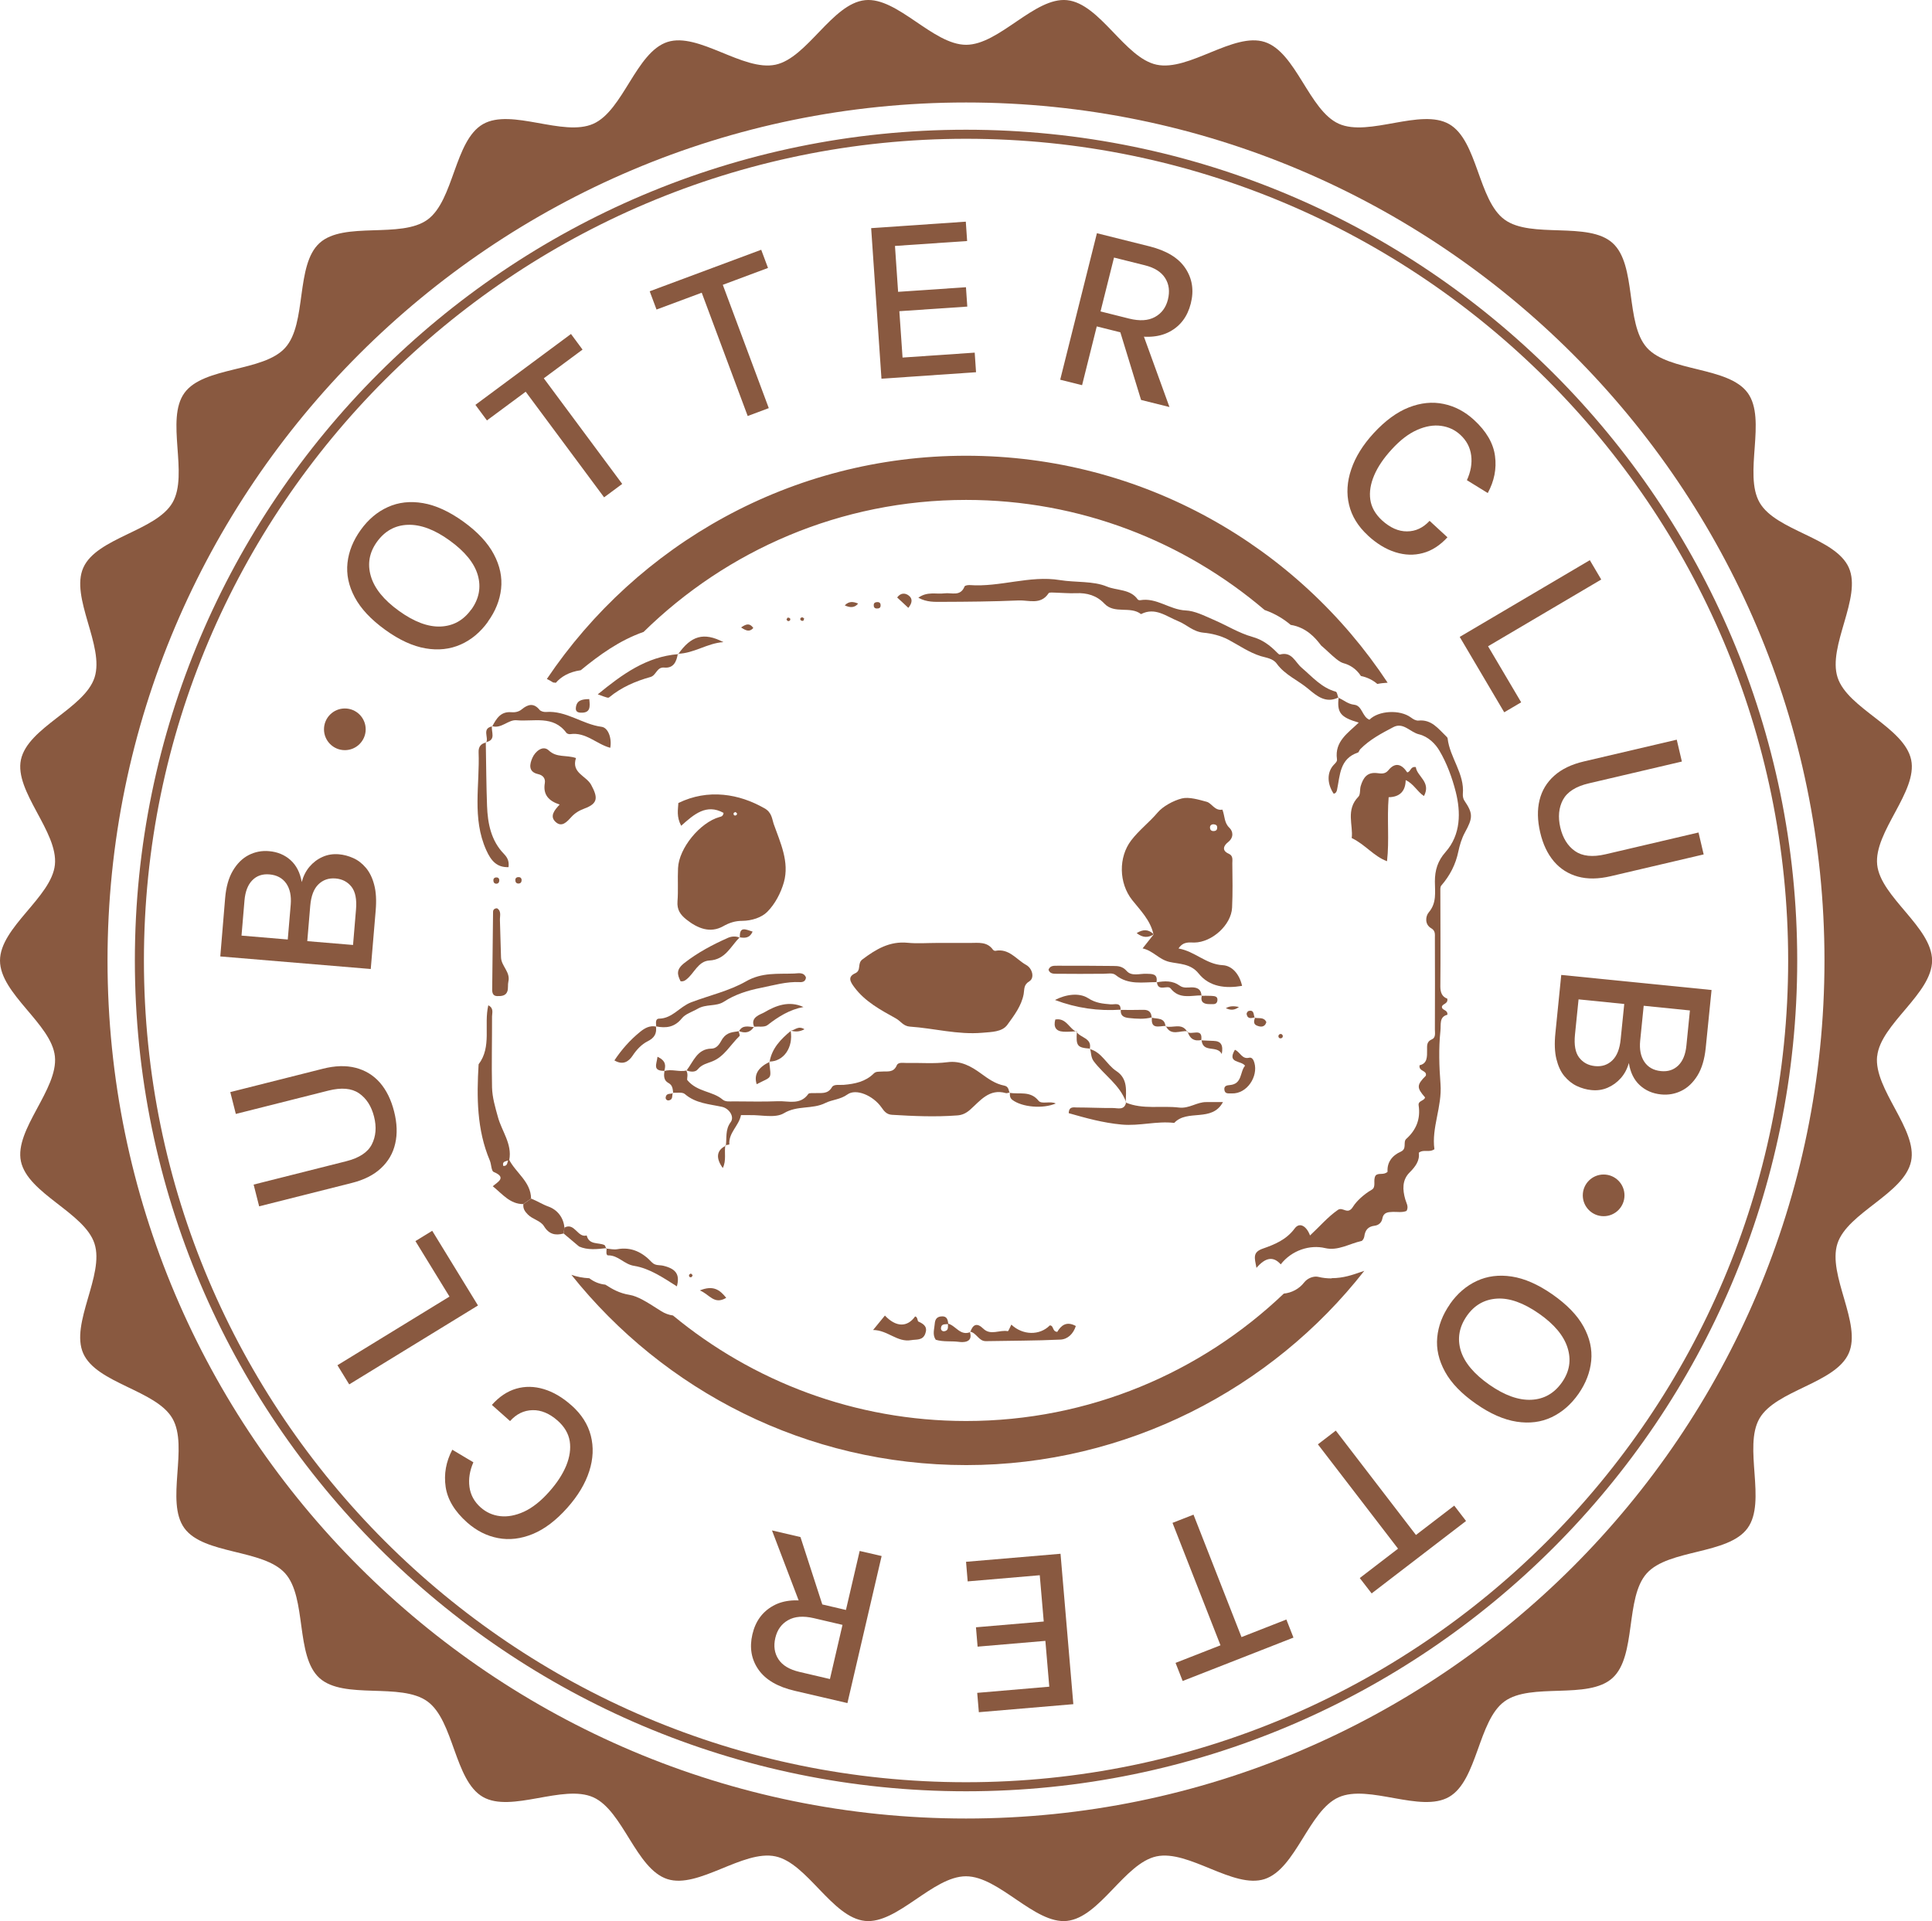 <svg width="357" height="355" viewBox="0 0 357 355" fill="none" xmlns="http://www.w3.org/2000/svg">
<g clip-path="url(#clip0_1_72)">
<path d="M346.87 195.198C347.491 189.227 357.014 183.645 357.014 177.5C357.014 171.356 347.491 165.774 346.87 159.802C346.236 153.715 354.388 146.287 353.147 140.402C351.878 134.416 341.416 130.94 339.555 125.199C337.664 119.401 344.086 110.429 341.633 104.905C339.151 99.337 328.184 98.126 325.154 92.89C322.109 87.625 326.51 77.514 322.946 72.61C319.368 67.691 308.387 68.773 304.332 64.273C300.263 59.758 302.485 48.955 297.969 44.902C293.467 40.849 282.948 44.166 278.027 40.589C273.121 37.026 273.064 25.992 267.797 22.948C262.559 19.919 252.963 25.357 247.394 22.876C241.882 20.41 239.501 9.635 233.7 7.76C227.957 5.899 219.718 13.227 213.73 11.957C207.842 10.717 203.268 0.664 197.179 0.029C191.205 -0.591 184.654 8.279 178.522 8.279C172.389 8.279 165.824 -0.591 159.85 0.029C153.761 0.664 149.186 10.703 143.299 11.957C137.311 13.227 129.072 5.899 123.329 7.76C117.528 9.65 115.162 20.424 109.635 22.876C104.065 25.357 94.47 19.919 89.232 22.948C83.965 25.992 83.893 37.026 79.001 40.589C74.081 44.166 63.562 40.834 59.06 44.902C54.544 48.969 56.766 59.773 52.697 64.273C48.642 68.773 37.647 67.691 34.083 72.61C30.518 77.514 34.919 87.625 31.875 92.89C28.845 98.126 17.878 99.352 15.396 104.905C12.929 110.415 19.35 119.386 17.474 125.199C15.613 130.94 5.137 134.416 3.867 140.402C2.626 146.287 10.779 153.715 10.144 159.816C9.523 165.788 0 171.37 0 177.515C0 183.659 9.523 189.241 10.144 195.213C10.779 201.299 2.626 208.728 3.867 214.613C5.137 220.599 15.598 224.075 17.46 229.815C19.35 235.614 12.929 244.586 15.382 250.11C17.864 255.677 28.83 256.889 31.86 262.125C34.905 267.39 30.504 277.501 34.068 282.405C37.647 287.323 48.627 286.242 52.682 290.742C56.751 295.257 54.529 306.06 59.045 310.113C63.547 314.166 74.067 310.849 78.987 314.426C83.893 317.989 83.951 329.023 89.218 332.066C94.455 335.095 104.051 329.657 109.621 332.138C115.133 334.605 117.514 345.379 123.314 347.255C129.057 349.115 137.297 341.788 143.285 343.057C149.172 344.298 153.746 354.351 159.835 354.986C165.809 355.606 172.36 346.735 178.493 346.735C184.625 346.735 191.176 355.606 197.15 354.986C203.239 354.351 207.814 344.312 213.701 343.057C219.675 341.788 227.928 349.115 233.671 347.255C239.472 345.365 241.838 334.59 247.365 332.138C252.935 329.657 262.53 335.095 267.768 332.066C273.035 329.023 273.107 317.989 277.999 314.426C282.919 310.849 293.438 314.181 297.94 310.113C302.457 306.046 300.234 295.242 304.303 290.742C308.358 286.242 319.353 287.323 322.918 282.405C326.482 277.501 322.081 267.39 325.125 262.125C328.155 256.889 339.122 255.663 341.604 250.11C344.071 244.6 337.65 235.628 339.526 229.815C341.387 224.075 351.863 220.599 353.133 214.613C354.374 208.728 346.221 201.3 346.856 195.198H346.87ZM337.131 177.5C337.131 264.938 265.964 336.062 178.507 336.062C91.05 336.062 19.869 264.938 19.869 177.5C19.869 90.063 91.036 18.939 178.507 18.939C265.979 18.939 337.131 90.077 337.131 177.5Z" fill="#895940"/>
<path d="M178.507 23.973C93.821 23.973 24.92 92.846 24.92 177.5C24.92 262.154 93.821 331.028 178.507 331.028C263.194 331.028 332.095 262.154 332.095 177.5C332.095 92.846 263.194 23.973 178.507 23.973ZM178.507 329.354C94.744 329.354 26.594 261.231 26.594 177.5C26.594 93.769 94.744 25.646 178.507 25.646C262.27 25.646 330.421 93.769 330.421 177.5C330.421 261.231 262.27 329.354 178.507 329.354Z" fill="#895940"/>
<path d="M246.023 236.248C245.215 236.248 244.407 236.162 243.642 235.974C243.498 235.945 243.339 235.917 243.18 235.917C242.531 235.917 241.607 236.205 240.972 237.013C240.049 238.196 238.693 238.902 237.221 239.061C221.94 253.629 201.263 262.601 178.522 262.601C157.96 262.601 139.086 255.273 124.353 243.1C123.589 242.999 122.853 242.725 122.189 242.306L121.482 241.859C119.606 240.662 117.846 239.537 116.331 239.292C114.397 238.989 113.026 238.138 112.117 237.561C112.031 237.503 111.944 237.446 111.857 237.402C110.775 237.301 109.751 236.883 108.899 236.22C107.702 236.162 106.605 235.945 105.581 235.585C122.68 257.004 148.999 270.75 178.55 270.75C208.102 270.75 235.013 256.687 252.098 234.849C251.867 234.921 251.621 235.008 251.376 235.094C249.962 235.585 248.216 236.205 246.08 236.205L246.023 236.248Z" fill="#895940"/>
<path d="M178.507 84.221C146.243 84.221 117.802 100.592 101.05 125.473C101.425 125.646 101.814 125.863 102.204 126.122C102.377 126.122 102.536 126.166 102.709 126.18C103.647 125.098 105.09 124.175 107.312 123.858C110.732 121.059 114.44 118.348 118.928 116.776C134.295 101.703 155.333 92.385 178.522 92.385C199.545 92.385 218.794 100.058 233.671 112.722C235.706 113.429 237.307 114.468 238.491 115.477C241.449 115.939 243.122 118.016 243.873 118.968C243.959 119.083 244.046 119.184 244.133 119.3C244.58 119.675 245.013 120.079 245.446 120.482C246.528 121.478 247.466 122.343 248.259 122.56C249.298 122.834 250.554 123.497 251.477 124.925C252.747 125.185 253.757 125.747 254.507 126.396C255.113 126.266 255.763 126.209 256.412 126.165C239.717 100.895 211.06 84.221 178.507 84.221Z" fill="#895940"/>
<path d="M90.156 114.915C88.756 116.848 87.082 118.247 85.12 119.112C83.157 119.978 80.993 120.223 78.641 119.819C76.274 119.415 73.792 118.276 71.195 116.401C68.54 114.482 66.664 112.477 65.539 110.357C64.413 108.237 63.98 106.131 64.211 104.01C64.442 101.89 65.265 99.871 66.65 97.938C68.049 95.991 69.723 94.577 71.686 93.697C73.634 92.817 75.798 92.572 78.165 92.976C80.531 93.38 83.013 94.52 85.625 96.395C88.251 98.284 90.127 100.304 91.252 102.424C92.378 104.544 92.825 106.664 92.594 108.799C92.363 110.934 91.541 112.968 90.141 114.9L90.156 114.915ZM87.067 112.679C88.525 110.674 88.929 108.54 88.294 106.304C87.659 104.068 85.913 101.919 83.071 99.871C80.3 97.866 77.732 96.914 75.38 96.986C73.028 97.058 71.123 98.111 69.666 100.116C68.237 102.092 67.862 104.212 68.526 106.477C69.189 108.741 70.921 110.876 73.706 112.881C76.52 114.915 79.103 115.881 81.426 115.78C83.749 115.679 85.625 114.641 87.053 112.665L87.067 112.679Z" fill="#895940"/>
<path d="M89.982 77.701L87.847 74.817L105.508 61.72L107.644 64.605L99.722 70.475L99.91 69.134L114.974 89.428L111.627 91.909L96.562 71.615L97.875 71.845L89.968 77.701H89.982Z" fill="#895940"/>
<path d="M121.309 57.191L120.053 53.83L140.659 46.156L141.914 49.517L132.679 52.964L133.227 51.738L142.058 75.422L138.162 76.879L129.332 53.195L130.529 53.772L121.309 57.205V57.191Z" fill="#895940"/>
<path d="M162.88 69.999L160.975 42.161L178.464 40.964L178.709 44.541L165.376 45.45L165.954 53.931L178.493 53.08L178.738 56.657L166.184 57.508L166.776 66.076L180.109 65.167L180.354 68.787L162.866 69.985L162.88 69.999Z" fill="#895940"/>
<path d="M195.909 70.158L202.691 43.099L212.388 45.522C215.548 46.315 217.77 47.656 219.04 49.575C220.309 51.479 220.656 53.657 220.035 56.094C219.429 58.503 218.116 60.248 216.096 61.316C214.076 62.383 211.479 62.527 208.319 61.734L202.662 60.321L199.949 71.182L195.909 70.172V70.158ZM203.355 57.551L208.65 58.878C210.584 59.354 212.157 59.268 213.398 58.59C214.639 57.912 215.432 56.844 215.807 55.373C216.183 53.859 216.024 52.532 215.302 51.392C214.581 50.253 213.326 49.459 211.507 49.012L205.851 47.599L203.355 57.566V57.551ZM210.844 73.893L206.457 59.571L210.815 60.667L216.096 75.22L210.844 73.908V73.893Z" fill="#895940"/>
<path d="M252.761 98.948C250.943 97.275 249.789 95.399 249.284 93.293C248.779 91.202 248.909 89.01 249.688 86.731C250.453 84.452 251.838 82.216 253.844 80.038C255.965 77.745 258.115 76.158 260.322 75.293C262.53 74.427 264.666 74.211 266.744 74.644C268.821 75.076 270.697 76.057 272.385 77.615C274.651 79.692 275.95 81.927 276.253 84.279C276.57 86.63 276.108 88.909 274.911 91.115L271.058 88.736C271.765 87.192 272.039 85.663 271.852 84.178C271.664 82.692 271 81.423 269.86 80.37C268.85 79.432 267.653 78.884 266.282 78.697C264.911 78.509 263.439 78.754 261.866 79.447C260.294 80.139 258.721 81.336 257.148 83.067C255.691 84.654 254.608 86.24 253.93 87.827C253.252 89.413 253.007 90.914 253.209 92.327C253.411 93.741 254.132 95.01 255.359 96.149C256.859 97.52 258.403 98.212 259.991 98.198C261.592 98.198 262.977 97.534 264.161 96.25L267.465 99.294C266.08 100.794 264.565 101.775 262.92 102.207C261.275 102.655 259.587 102.597 257.841 102.049C256.095 101.501 254.406 100.477 252.761 98.962V98.948Z" fill="#895940"/>
<path d="M295.877 107.097L274.968 119.43L281.086 129.786L277.955 131.632L269.73 117.699L293.77 103.52L295.891 107.112L295.877 107.097Z" fill="#895940"/>
<path d="M309.83 136.68L310.782 140.734L293.611 144.758C291.187 145.32 289.6 146.344 288.806 147.801C288.027 149.273 287.868 150.975 288.316 152.922C288.777 154.869 289.672 156.326 291.028 157.278C292.385 158.23 294.261 158.432 296.685 157.869L313.856 153.845L314.808 157.898L297.637 161.922C295.357 162.456 293.337 162.485 291.562 161.994C289.787 161.504 288.316 160.566 287.132 159.182C285.949 157.783 285.098 155.994 284.593 153.802C284.088 151.624 284.044 149.648 284.477 147.873C284.91 146.085 285.819 144.585 287.19 143.359C288.561 142.133 290.379 141.253 292.659 140.719L309.83 136.695V136.68Z" fill="#895940"/>
<path d="M288.489 180.168L316.266 182.952L315.183 193.698C314.967 195.775 314.462 197.463 313.654 198.775C312.846 200.073 311.85 201.025 310.681 201.588C309.513 202.165 308.257 202.381 306.944 202.251C305.357 202.093 304.044 201.516 302.976 200.52C301.908 199.525 301.259 198.169 300.985 196.439C300.682 197.52 300.191 198.458 299.499 199.237C298.806 200.016 297.998 200.607 297.06 201.011C296.122 201.415 295.126 201.559 294.044 201.444C293.135 201.357 292.24 201.097 291.375 200.694C290.509 200.29 289.744 199.669 289.066 198.862C288.388 198.054 287.912 196.987 287.594 195.703C287.277 194.405 287.219 192.818 287.407 190.957L288.489 180.197V180.168ZM291.692 184.669L291.028 191.203C290.841 193.092 291.086 194.506 291.793 195.429C292.5 196.352 293.467 196.886 294.722 197.015C295.992 197.145 297.046 196.799 297.911 195.977C298.777 195.155 299.296 193.842 299.47 192.068L300.133 185.534L291.692 184.683V184.669ZM312.269 186.731L303.726 185.866L303.077 192.313C302.918 193.929 303.178 195.227 303.856 196.237C304.534 197.232 305.559 197.809 306.915 197.939C308.214 198.068 309.267 197.722 310.119 196.9C310.956 196.078 311.461 194.852 311.619 193.208L312.269 186.717V186.731Z" fill="#895940"/>
<path d="M267.912 241.008C269.269 239.061 270.928 237.633 272.876 236.724C274.824 235.816 276.974 235.542 279.341 235.902C281.707 236.263 284.203 237.359 286.844 239.191C289.528 241.066 291.447 243.042 292.601 245.133C293.756 247.225 294.232 249.331 294.03 251.451C293.828 253.571 293.049 255.605 291.692 257.567C290.321 259.528 288.662 260.971 286.728 261.894C284.795 262.817 282.63 263.091 280.264 262.731C277.898 262.37 275.387 261.274 272.746 259.428C270.091 257.581 268.172 255.605 267.018 253.499C265.863 251.393 265.373 249.288 265.575 247.153C265.777 245.018 266.556 242.97 267.927 241.008H267.912ZM271.044 243.186C269.629 245.22 269.254 247.355 269.918 249.576C270.596 251.797 272.371 253.918 275.243 255.923C278.042 257.87 280.625 258.793 282.977 258.677C285.329 258.562 287.205 257.48 288.633 255.447C290.033 253.442 290.365 251.321 289.658 249.071C288.951 246.821 287.19 244.715 284.376 242.754C281.519 240.763 278.936 239.84 276.613 239.984C274.29 240.128 272.429 241.196 271.029 243.201L271.044 243.186Z" fill="#895940"/>
<path d="M268.706 278.222L270.899 281.078L253.454 294.463L251.261 291.622L259.081 285.621L258.923 286.963L243.526 266.914L246.831 264.375L262.227 284.424L260.914 284.222L268.72 278.236L268.706 278.222Z" fill="#895940"/>
<path d="M237.697 299.281L239.01 302.627L218.535 310.647L217.222 307.3L226.399 303.709L225.879 304.949L216.659 281.424L220.54 279.909L229.761 303.435L228.549 302.872L237.711 299.281H237.697Z" fill="#895940"/>
<path d="M195.967 287.136L198.333 314.931L180.874 316.416L180.571 312.839L193.889 311.7L193.168 303.233L180.643 304.3L180.34 300.723L192.865 299.656L192.129 291.102L178.81 292.242L178.507 288.621L195.967 287.136Z" fill="#895940"/>
<path d="M162.909 287.554L156.589 314.729L146.863 312.464C143.689 311.728 141.452 310.416 140.139 308.526C138.826 306.637 138.465 304.473 139.028 302.036C139.591 299.612 140.875 297.853 142.881 296.742C144.887 295.631 147.469 295.444 150.644 296.194L156.315 297.521L158.854 286.617L162.909 287.554ZM147.917 284.063L152.534 298.314L148.162 297.29L142.65 282.823L147.917 284.049V284.063ZM155.68 300.276L150.37 299.035C148.436 298.588 146.849 298.704 145.622 299.41C144.396 300.103 143.617 301.199 143.27 302.67C142.91 304.199 143.112 305.512 143.848 306.637C144.584 307.762 145.868 308.526 147.686 308.959L153.357 310.286L155.68 300.276Z" fill="#895940"/>
<path d="M105.609 259.716C107.456 261.36 108.64 263.221 109.174 265.312C109.707 267.404 109.621 269.596 108.885 271.875C108.149 274.169 106.807 276.419 104.83 278.64C102.752 280.977 100.617 282.592 98.438 283.487C96.245 284.381 94.109 284.64 92.031 284.237C89.953 283.847 88.049 282.881 86.332 281.366C84.023 279.318 82.695 277.126 82.349 274.774C82.003 272.423 82.407 270.13 83.576 267.909L87.472 270.231C86.793 271.789 86.548 273.318 86.75 274.789C86.952 276.275 87.645 277.529 88.814 278.568C89.838 279.477 91.036 280.025 92.421 280.183C93.792 280.342 95.263 280.068 96.822 279.361C98.38 278.64 99.939 277.414 101.483 275.669C102.926 274.053 103.964 272.452 104.628 270.851C105.278 269.25 105.494 267.75 105.278 266.337C105.047 264.923 104.311 263.668 103.07 262.557C101.555 261.216 99.996 260.553 98.395 260.596C96.793 260.639 95.422 261.303 94.253 262.615L90.891 259.629C92.248 258.101 93.748 257.105 95.379 256.629C97.024 256.153 98.712 256.182 100.458 256.701C102.204 257.221 103.921 258.216 105.581 259.702L105.609 259.716Z" fill="#895940"/>
<path d="M62.364 252.288L83.056 239.609L76.765 229.354L79.867 227.45L88.323 241.253L64.529 255.836L62.35 252.288H62.364Z" fill="#895940"/>
<path d="M47.892 222.95L46.867 218.911L63.966 214.598C66.376 213.992 67.963 212.954 68.713 211.468C69.464 209.983 69.608 208.281 69.117 206.348C68.627 204.415 67.703 202.973 66.332 202.035C64.962 201.097 63.086 200.939 60.676 201.545L43.577 205.857L42.553 201.819L59.651 197.506C61.917 196.929 63.937 196.871 65.726 197.333C67.501 197.794 69.002 198.703 70.2 200.073C71.397 201.444 72.277 203.232 72.826 205.41C73.374 207.574 73.446 209.55 73.028 211.338C72.624 213.127 71.743 214.641 70.387 215.896C69.045 217.151 67.227 218.06 64.962 218.622L47.863 222.935L47.892 222.95Z" fill="#895940"/>
<path d="M68.511 179.072L40.706 176.75L41.6 165.99C41.773 163.913 42.25 162.211 43.043 160.884C43.822 159.571 44.804 158.605 45.958 158.013C47.127 157.422 48.368 157.177 49.695 157.292C51.282 157.422 52.61 157.985 53.692 158.951C54.774 159.932 55.453 161.273 55.756 163.004C56.044 161.908 56.52 160.97 57.184 160.177C57.862 159.384 58.656 158.778 59.594 158.36C60.517 157.941 61.527 157.783 62.595 157.869C63.504 157.941 64.413 158.186 65.279 158.576C66.159 158.965 66.938 159.571 67.617 160.379C68.295 161.187 68.814 162.225 69.146 163.523C69.492 164.807 69.579 166.394 69.42 168.269L68.511 179.043V179.072ZM44.616 172.899L53.173 173.62L53.721 167.158C53.851 165.543 53.577 164.244 52.884 163.249C52.191 162.268 51.153 161.706 49.796 161.59C48.498 161.475 47.444 161.836 46.622 162.672C45.799 163.509 45.323 164.749 45.179 166.379L44.63 172.884L44.616 172.899ZM65.236 174.63L65.784 168.081C65.943 166.192 65.669 164.793 64.947 163.869C64.226 162.961 63.245 162.442 62.004 162.341C60.734 162.24 59.68 162.6 58.829 163.437C57.978 164.273 57.487 165.586 57.328 167.374L56.78 173.923L65.236 174.63Z" fill="#895940"/>
<path d="M296.324 224.753C298.452 224.753 300.177 223.028 300.177 220.901C300.177 218.774 298.452 217.05 296.324 217.05C294.196 217.05 292.471 218.774 292.471 220.901C292.471 223.028 294.196 224.753 296.324 224.753Z" fill="#895940"/>
<path d="M63.721 138.628C65.848 138.628 67.573 136.903 67.573 134.777C67.573 132.65 65.848 130.925 63.721 130.925C61.593 130.925 59.868 132.65 59.868 134.777C59.868 136.903 61.593 138.628 63.721 138.628Z" fill="#895940"/>
<path d="M104.138 227.955L104.296 226.858C106.201 225.849 106.706 228.791 108.409 228.315C108.856 230.104 110.544 229.57 111.67 230.075C111.843 230.162 111.901 230.508 112.016 230.738L112.103 230.652C110.342 230.854 108.567 231.056 106.995 230.349L104.138 227.94" fill="#895940"/>
<path d="M213.124 172.596C212.561 170.057 210.728 168.24 209.213 166.336C206.731 163.206 206.645 158.417 209.026 155.302C210.469 153.412 212.359 151.984 213.888 150.181C214.855 149.027 216.789 147.96 218.376 147.556C219.689 147.224 221.507 147.772 222.993 148.176C223.917 148.436 224.48 149.893 225.879 149.619C226.341 150.801 226.182 152.027 227.163 152.965C227.856 153.629 228.029 154.754 226.918 155.633C226.11 156.268 225.706 157.177 227.048 157.768C227.899 158.143 227.712 158.908 227.712 159.528C227.741 162.268 227.798 165.009 227.668 167.735C227.51 170.952 223.946 174.139 220.699 174.183C219.747 174.183 218.664 173.937 217.77 175.279C220.814 175.812 222.863 178.207 225.923 178.365C227.668 178.452 229.039 180.024 229.515 182.188C226.456 182.707 223.484 182.39 221.493 179.909C219.992 178.019 217.799 178.163 216.082 177.76C214.09 177.284 213.124 175.711 211.132 175.264C211.94 174.24 212.561 173.461 213.167 172.697L213.124 172.61V172.596ZM224.234 152.316C223.859 152.345 223.585 152.518 223.585 152.907C223.585 153.427 223.888 153.629 224.393 153.571C224.811 153.513 224.927 153.239 224.912 152.878C224.898 152.446 224.581 152.359 224.234 152.33V152.316Z" fill="#895940"/>
<path d="M247.293 128.935C248.274 129.339 249.039 130.103 250.222 130.233C251.737 130.392 251.694 132.483 253.05 133.002C254.709 131.315 258.663 131.07 260.726 132.599C261.159 132.93 261.664 133.204 262.112 133.161C264.521 132.916 265.762 134.661 267.205 136.046C267.321 136.161 267.479 136.305 267.494 136.45C267.898 140.027 270.654 142.955 270.308 146.748C270.279 147.152 270.38 147.643 270.596 147.96C272.227 150.354 272.169 151.148 270.683 153.859C270.106 154.912 269.716 156.21 269.485 157.321C268.98 159.787 267.912 161.807 266.325 163.653C266.094 163.913 266.152 164.461 266.152 164.865C266.152 170.678 266.21 176.49 266.152 182.303C266.152 183.471 266.498 184.207 267.436 184.553C267.609 185.549 266.585 185.433 266.44 186.039C266.412 186.76 267.552 186.544 267.451 187.525C265.907 187.914 266.296 189.299 266.166 190.51C265.82 193.785 265.935 197.073 266.181 200.319C266.498 204.516 264.493 208.396 265.055 212.377C264.031 213.069 263.093 212.319 262.169 213.026C262.371 214.483 261.549 215.593 260.467 216.675C259.053 218.089 259.168 219.892 259.673 221.651C259.861 222.3 260.265 222.892 259.991 223.599L259.89 223.786C259.067 224.118 258.201 223.93 257.35 223.959C256.47 223.988 255.633 224.046 255.431 225.2C255.301 225.935 254.738 226.426 254.017 226.512C252.776 226.656 252.242 227.349 252.098 228.517C252.054 228.82 251.795 229.296 251.564 229.339C249.342 229.83 247.235 231.2 244.883 230.652C242.04 229.974 238.693 231.041 236.658 233.652C235.258 232.08 233.815 232.397 232.17 234.301C231.824 232.44 231.406 231.416 233.368 230.738C235.547 229.974 237.683 229.109 239.226 227.032C240.179 225.733 241.477 226.671 242.069 228.315C243.916 226.599 245.345 224.897 247.206 223.599C248.158 222.935 249.01 224.637 250.02 222.993C250.64 221.983 252.054 220.671 253.454 219.877C254.392 219.344 253.627 218.103 254.19 217.238C254.724 216.661 255.662 217.238 256.398 216.545C256.268 214.815 257.249 213.531 258.822 212.838C260.063 212.29 259.182 211.064 259.861 210.459C261.708 208.8 262.516 206.766 262.141 204.285C261.996 203.362 263.179 203.492 263.324 202.799C261.751 200.996 261.765 200.506 263.468 198.79C263.728 197.751 262.097 198.054 262.314 196.857C263.785 196.539 263.699 195.256 263.699 194.001C263.699 193.265 263.598 192.486 264.565 192.083C265.344 191.765 265.142 190.885 265.142 190.251C265.171 184.597 265.156 178.957 265.142 173.303C265.142 172.668 265.257 172.005 264.464 171.543C263.208 170.822 263.425 169.293 264.002 168.615C265.517 166.841 265.142 164.85 265.142 162.903C265.142 160.812 265.661 159.095 267.104 157.465C269.976 154.22 269.932 150.051 268.995 146.33C268.345 143.763 267.35 141.022 265.964 138.7C265.257 137.503 263.944 136.118 262.198 135.7C260.597 135.325 259.298 133.406 257.465 134.373C255.301 135.512 253.093 136.666 251.347 138.455C251.174 138.628 251.102 139.017 250.914 139.075C247.538 140.214 247.624 143.258 247.062 145.955C246.99 146.301 246.845 146.604 246.441 146.676C245.2 144.83 245.171 142.695 246.47 141.325C246.788 140.993 247.119 140.719 247.047 140.286C246.586 136.983 249.125 135.44 251.073 133.536C247.682 132.555 247.018 131.704 247.365 128.834L247.293 128.906V128.935Z" fill="#895940"/>
<path d="M173.125 174.255C175.174 174.255 177.223 174.255 179.272 174.255C180.787 174.255 182.403 173.981 183.485 175.51C183.572 175.625 183.803 175.74 183.933 175.711C186.458 175.221 187.8 177.312 189.618 178.322C190.772 178.957 191.22 180.731 190.195 181.351C189.113 182.015 189.315 182.822 189.156 183.702C188.752 185.895 187.381 187.669 186.14 189.385C185.159 190.727 183.226 190.698 181.494 190.857C176.949 191.246 172.577 190.02 168.118 189.717C166.92 189.63 166.415 188.693 165.564 188.217C162.75 186.645 159.864 185.13 157.859 182.433C157.108 181.423 156.574 180.515 158.046 179.851C159.201 179.317 158.364 178.063 159.345 177.312C161.87 175.409 164.395 173.894 167.728 174.226C169.503 174.399 171.307 174.255 173.111 174.255C173.111 174.255 173.111 174.269 173.111 174.283L173.125 174.255Z" fill="#895940"/>
<path d="M125.349 148.393C128.105 147.066 130.861 146.619 133.675 146.878C136.373 147.138 138.841 148.003 141.265 149.373C142.636 150.138 142.664 151.393 142.953 152.229C144.179 155.706 145.911 159.268 144.843 163.062C144.28 165.023 143.213 167.072 141.784 168.5C140.731 169.567 138.898 170.158 137.152 170.173C135.883 170.173 134.8 170.504 133.603 171.182C131.236 172.495 128.927 171.586 126.85 169.942C125.71 169.033 125.075 168.124 125.19 166.581C125.349 164.533 125.19 162.47 125.291 160.422C125.45 156.744 129.346 151.999 132.939 150.989C133.271 150.902 133.617 150.845 133.704 150.224C130.529 148.465 128.235 150.484 125.868 152.604C124.974 150.917 125.291 149.619 125.349 148.407V148.393ZM135.926 150.051C135.796 150.124 135.594 150.167 135.565 150.268C135.493 150.542 135.623 150.744 135.926 150.7C136.041 150.686 136.2 150.499 136.2 150.398C136.2 150.282 136.027 150.181 135.926 150.066V150.051Z" fill="#895940"/>
<path d="M124.397 202.021C124.296 201.285 124.339 200.564 123.488 200.117C122.622 199.655 122.651 198.761 122.781 197.895L122.723 197.939C124.079 197.491 125.479 198.141 126.835 197.838L126.763 197.766C127.254 198.458 126.893 199.266 126.994 199.597C128.87 201.847 131.655 201.602 133.531 203.203C134.064 203.65 134.829 203.535 135.522 203.535C138.263 203.535 141.005 203.622 143.732 203.506C145.666 203.42 147.859 204.285 149.36 202.165C149.518 201.934 150.168 202.035 150.586 202.006C151.726 201.934 152.924 202.28 153.732 200.91C154.078 200.304 155.16 200.549 155.925 200.477C157.974 200.304 159.922 199.9 161.452 198.386C161.87 197.967 162.389 198.068 162.895 198.025C163.948 197.939 165.102 198.299 165.708 196.871C165.982 196.222 166.949 196.453 167.613 196.439C170.095 196.381 172.606 196.612 175.059 196.294C177.569 195.963 179.503 197.102 181.234 198.357C182.605 199.352 183.889 200.29 185.563 200.621C186.342 200.766 186.371 201.4 186.544 201.963L186.617 201.876C186.371 201.92 186.083 202.064 185.866 202.006C182.778 201.112 181.09 203.463 179.258 205.078C178.45 205.785 177.728 206.074 176.848 206.131C172.836 206.434 168.825 206.261 164.828 206.016C163.876 205.958 163.414 205.425 162.88 204.646C161.336 202.453 158.176 201.097 156.574 202.266C155.247 203.218 153.775 203.203 152.534 203.824C150.096 205.05 147.325 204.227 144.843 205.728C143.256 206.679 140.673 206.016 138.552 206.074C138.047 206.074 137.542 206.074 136.921 206.074C136.532 208.064 134.598 209.333 134.771 211.497C134.771 211.526 134.31 211.584 134.05 211.627L134.122 211.713C134.324 210.257 133.978 208.771 135.017 207.372C135.767 206.362 134.714 204.819 133.415 204.545C131.034 204.025 128.552 203.91 126.547 202.179C126.085 201.775 125.075 201.992 124.324 201.934L124.397 202.006V202.021Z" fill="#895940"/>
<path d="M247.365 128.863C245.013 130.089 243.281 128.589 241.752 127.305C239.847 125.704 237.437 124.738 235.922 122.646C235.215 121.665 233.945 121.55 232.993 121.261C230.771 120.569 228.953 119.256 226.961 118.204C225.591 117.482 223.888 117.05 222.373 116.92C220.439 116.732 219.271 115.42 217.698 114.785C215.504 113.905 213.455 112.146 210.844 113.487C208.838 111.929 205.952 113.545 204.062 111.54C202.662 110.054 200.873 109.535 198.838 109.621C197.554 109.679 196.27 109.549 195 109.52C194.582 109.52 193.903 109.419 193.759 109.636C192.302 111.857 190.08 110.876 188.204 110.963C183.514 111.165 178.81 111.208 174.121 111.222C172.735 111.222 171.264 111.323 169.691 110.458C171.379 109.246 173.024 109.852 174.525 109.65C175.838 109.477 177.468 110.299 178.233 108.381C178.305 108.193 178.854 108.107 179.171 108.121C184.784 108.54 190.282 106.289 195.837 107.198C198.781 107.674 201.984 107.328 204.538 108.395C206.371 109.16 208.852 108.828 210.223 110.761C210.295 110.876 210.541 110.948 210.685 110.919C213.73 110.386 216.11 112.679 219.083 112.809C220.771 112.881 222.503 113.775 224.177 114.497C226.615 115.535 228.881 116.977 231.435 117.699C233.253 118.204 234.652 119.242 235.922 120.54C236.095 120.713 236.355 120.987 236.499 120.958C238.736 120.353 239.284 122.343 240.525 123.396C242.473 125.055 244.19 127.103 246.831 127.824C247.076 127.882 247.148 128.545 247.293 128.935L247.365 128.863Z" fill="#895940"/>
<path d="M256.6 147.311C256.268 151.378 256.744 155.287 256.297 159.153C253.829 158.244 252.314 156.095 249.774 154.869C250.078 152.503 248.62 149.662 251.015 147.224C251.405 146.82 251.246 145.912 251.434 145.263C251.881 143.791 252.574 142.652 254.45 142.868C255.128 142.94 255.907 143.128 256.542 142.349C257.841 140.748 259.053 141.253 260.034 142.739C260.712 142.623 260.597 141.585 261.621 141.758C261.823 143.489 264.507 144.513 263.122 147.109C261.838 146.258 261.217 144.83 259.745 144.166C259.716 146.229 258.634 147.296 256.6 147.325V147.311Z" fill="#895940"/>
<path d="M94.051 214.266C95.307 216.747 98.092 218.363 98.135 221.507C97.659 221.839 97.168 222.185 96.692 222.517C94.239 222.517 92.868 220.685 91.05 219.214C91.988 218.42 93.676 217.598 91.223 216.574C90.776 216.387 90.805 215.175 90.516 214.483C88.092 208.756 88.078 202.742 88.438 196.684C90.906 193.424 89.376 189.486 90.228 185.779C91.295 186.313 90.92 187.193 90.92 187.842C90.935 192.212 90.819 196.568 90.92 200.939C90.963 202.814 91.512 204.631 92.017 206.463C92.724 209.045 94.657 211.41 94.109 214.324C93.734 214.67 92.724 214.44 92.998 215.464C93.965 215.507 93.633 214.598 94.037 214.266H94.051Z" fill="#895940"/>
<path d="M106.432 140.085C105.523 142.839 108.322 143.359 109.231 145.032C110.472 147.325 110.559 148.465 108.034 149.402C107.024 149.777 106.259 150.239 105.566 150.989C104.758 151.869 103.806 152.994 102.623 151.854C101.555 150.83 102.435 149.72 103.416 148.681C101.396 148.018 100.299 146.864 100.675 144.7C100.804 143.907 100.386 143.272 99.434 143.056C97.529 142.638 97.89 141.152 98.38 140.041C98.9 138.858 100.314 137.661 101.396 138.671C102.868 140.07 104.585 139.464 106.432 140.085Z" fill="#895940"/>
<path d="M208.016 203.751C211.204 205.078 214.581 204.285 217.842 204.675C219.761 204.905 221.161 203.636 222.921 203.665C223.917 203.679 224.927 203.665 225.98 203.665C223.946 207.473 219.386 204.905 216.976 207.516C213.744 207.127 210.584 208.122 207.265 207.819C203.817 207.502 200.671 206.622 197.482 205.713C197.525 204.415 198.391 204.66 198.983 204.66C201.205 204.66 203.427 204.776 205.649 204.761C206.558 204.761 207.814 205.252 208.088 203.679L208.03 203.751H208.016Z" fill="#895940"/>
<path d="M121.265 189.717C121.222 189.126 121.035 188.26 121.799 188.246C124.252 188.202 125.565 186.053 127.701 185.231C131.077 183.947 134.757 183.125 137.83 181.366C140.817 179.649 143.732 180.024 146.748 179.909C147.513 179.88 148.508 179.591 148.927 180.63C148.869 181.38 148.306 181.524 147.816 181.495C145.319 181.366 142.939 182.087 140.558 182.563C138.22 183.024 135.839 183.76 133.761 185.116C132.318 186.053 130.486 185.491 128.899 186.428C127.932 186.991 126.662 187.351 125.984 188.202C124.656 189.847 123.069 190.049 121.222 189.674L121.28 189.731L121.265 189.717Z" fill="#895940"/>
<path d="M90.963 134.228C91.728 132.786 92.522 131.445 94.499 131.618C95.177 131.675 95.87 131.546 96.432 131.07C97.558 130.146 98.626 129.858 99.708 131.185C99.939 131.459 100.501 131.603 100.891 131.574C104.643 131.286 107.615 133.853 111.165 134.315C112.391 134.474 113.084 136.435 112.766 138.195C110.241 137.531 108.25 135.238 105.35 135.671C105.133 135.7 104.773 135.584 104.657 135.426C102.233 132.137 98.626 133.392 95.451 133.103C93.907 132.959 92.652 134.733 90.906 134.185L90.963 134.243V134.228Z" fill="#895940"/>
<path d="M89.766 137.156C89.838 141.08 89.852 144.989 89.997 148.912C90.112 152.186 90.747 155.374 93.128 157.811C93.893 158.605 94.08 159.297 93.965 160.249C91.815 160.321 90.747 159.095 89.852 157.105C87.197 151.205 88.669 145.061 88.438 139.017C88.395 138.007 88.857 137.416 89.838 137.214L89.766 137.156Z" fill="#895940"/>
<path d="M179.286 246.172C179.763 244.773 180.498 244.369 181.682 245.523C183.038 246.864 184.712 245.71 186.213 245.999C186.357 246.028 186.645 245.22 186.876 244.787C188.983 246.778 192.114 246.835 193.99 244.932C194.769 244.96 194.394 246.057 195.361 246.129C196.039 245.004 197.02 244.066 198.795 245.047C198.348 246.46 197.323 247.485 195.967 247.557C191.378 247.773 186.775 247.759 182.187 247.845C180.83 247.874 180.441 246.259 179.214 246.085L179.301 246.158L179.286 246.172Z" fill="#895940"/>
<path d="M91.815 167.836C92.71 168.341 92.349 169.264 92.378 170.057C92.464 172.351 92.493 174.644 92.58 176.937C92.637 178.539 94.354 179.635 93.936 181.409C93.806 181.971 93.936 182.62 93.763 183.169C93.474 184.063 92.623 184.092 91.858 184.077C91.064 184.063 90.935 183.428 90.949 182.808C90.992 178.048 91.05 173.274 91.108 168.514C91.108 168.153 91.31 167.879 91.815 167.85V167.836Z" fill="#895940"/>
<path d="M125.248 120.814C125.017 122.257 124.469 123.526 122.752 123.367C121.323 123.237 121.294 124.81 120.183 125.113C117.442 125.877 114.83 127.002 112.593 128.848C112.377 129.021 112.233 128.964 110.458 128.315C114.96 124.622 119.418 121.362 125.32 120.886L125.248 120.814Z" fill="#895940"/>
<path d="M213.758 181.495C211.161 181.495 208.492 182.072 206.169 180.197C205.577 179.721 204.697 179.952 203.918 179.952C201.017 179.981 198.117 179.981 195.217 179.952C194.639 179.952 193.99 179.952 193.745 179.202C194.062 178.365 194.827 178.481 195.476 178.466C198.882 178.466 202.301 178.466 205.707 178.51C206.63 178.51 207.424 178.567 208.189 179.433C209.098 180.471 210.584 179.909 211.825 179.952C212.878 179.981 214.018 179.909 213.686 181.553L213.744 181.495H213.758Z" fill="#895940"/>
<path d="M112.016 230.738C112.694 230.782 113.401 230.969 114.051 230.854C116.691 230.378 118.74 231.445 120.457 233.277C121.092 233.941 121.871 233.739 122.578 233.912C124.959 234.489 125.652 235.57 125.075 237.72C122.579 236.147 120.053 234.388 117.153 233.926C115.32 233.638 114.253 231.964 112.377 231.993C111.915 231.993 112.074 231.128 112.103 230.637L112.016 230.724V230.738Z" fill="#895940"/>
<path d="M161.322 245.797C162.231 244.686 162.866 243.907 163.515 243.114C165.578 245.292 167.656 245.307 169.099 243.273C169.633 243.403 169.46 244.124 169.734 244.239C170.787 244.701 171.437 245.263 170.961 246.504C170.47 247.759 169.344 247.485 168.378 247.658C165.766 248.105 164.063 245.811 161.336 245.783L161.322 245.797Z" fill="#895940"/>
<path d="M96.706 222.517C97.183 222.185 97.673 221.839 98.149 221.507C99.246 221.925 100.227 222.575 101.353 222.978C102.954 223.555 104.123 224.954 104.296 226.858L104.138 227.955C102.608 228.359 101.439 228.099 100.516 226.599C99.881 225.56 98.438 225.358 97.529 224.435C96.923 223.815 96.634 223.325 96.706 222.531V222.517Z" fill="#895940"/>
<path d="M136.662 173.231C135.002 174.904 134.05 177.341 131.092 177.5C129.014 177.615 128.293 179.851 126.85 180.991C126.561 181.207 126.345 181.394 125.767 181.351C125.133 180.082 124.902 179.173 126.474 177.947C128.956 176.014 131.655 174.586 134.468 173.332C135.175 173.014 135.955 172.971 136.705 173.274L136.647 173.216L136.662 173.231Z" fill="#895940"/>
<path d="M126.85 197.838C128.134 196.193 128.812 193.828 131.438 193.785C132.708 193.77 133.141 192.472 133.516 191.938C134.382 190.712 135.421 190.756 136.532 190.568L136.474 190.51C136.532 190.842 136.777 191.332 136.647 191.462C135.002 193.034 133.862 195.227 131.669 196.121C130.673 196.525 129.692 196.684 128.927 197.621C128.48 198.184 127.528 198.112 126.777 197.766L126.85 197.838Z" fill="#895940"/>
<path d="M228.202 194.001C229.198 194.462 229.515 195.789 230.8 195.472C231.362 195.328 231.651 195.89 231.795 196.424C232.502 198.919 230.439 202.179 227.596 202.064C227.005 202.035 226.327 202.223 226.24 201.357C226.168 200.65 226.731 200.564 227.25 200.521C229.588 200.319 229.083 198.083 230.064 196.943C229.328 195.934 226.687 196.54 228.188 194.001H228.202Z" fill="#895940"/>
<path d="M121.208 189.659C121.381 190.972 120.977 191.78 119.649 192.443C118.582 192.977 117.644 193.958 116.908 195.068C116.201 196.15 115.133 196.915 113.531 195.963C114.859 193.972 116.403 192.212 118.25 190.712C119.13 189.991 120.068 189.457 121.265 189.717L121.208 189.659Z" fill="#895940"/>
<path d="M208.073 203.665C206.933 200.492 204.047 198.689 202.114 196.136C201.537 195.371 201.667 194.549 201.407 193.785L201.349 193.857C203.614 194.448 204.48 196.741 206.255 197.91C208.477 199.367 208.059 201.617 208.015 203.751L208.073 203.679V203.665Z" fill="#895940"/>
<path d="M175.174 244.6C176.603 244.96 177.425 246.922 179.286 246.172L179.2 246.1C179.907 248.177 177.887 248.076 177.18 247.975C175.766 247.787 174.308 248.018 172.909 247.586C172.259 246.648 172.649 245.624 172.721 244.657C172.779 243.951 172.995 243.374 173.89 243.273C175.001 243.157 175.131 243.864 175.232 244.672C174.698 244.787 173.947 244.542 173.875 245.422C173.846 245.826 174.15 246.071 174.51 246.013C175.362 245.869 175.131 245.162 175.16 244.614L175.174 244.6Z" fill="#895940"/>
<path d="M207.106 186.587C202.951 186.875 198.911 186.299 194.942 184.798C196.948 183.746 199.416 183.414 201.046 184.452C202.503 185.39 203.759 185.476 205.245 185.606C205.967 185.664 207.135 185.145 207.063 186.645L207.121 186.587H207.106Z" fill="#895940"/>
<path d="M139.389 189.804C138.494 187.972 140.615 187.452 141.193 187.106C143.343 185.837 145.781 184.871 148.465 186.097C145.897 186.573 143.819 187.885 141.813 189.443C141.25 189.876 140.168 189.659 139.331 189.731L139.403 189.789L139.389 189.804Z" fill="#895940"/>
<path d="M125.32 120.886C127.701 117.482 130.039 116.776 133.675 118.665C130.717 118.838 128.235 120.757 125.248 120.814L125.32 120.886Z" fill="#895940"/>
<path d="M146.099 190.467C146.618 193.583 144.8 196.193 142.13 196.179L142.203 196.251C142.621 193.727 144.28 192.039 146.142 190.496L146.099 190.467Z" fill="#895940"/>
<path d="M186.559 201.948C188.363 202.28 190.368 201.516 191.898 203.405C192.475 204.141 194.033 203.405 195.087 203.925C192.706 204.949 188.853 204.617 187.049 203.247C186.588 202.886 186.573 202.381 186.631 201.862L186.559 201.948Z" fill="#895940"/>
<path d="M213.715 181.539C215.216 181.25 216.673 181.207 217.986 182.144C218.679 182.649 219.444 182.476 220.18 182.462C221.262 182.462 221.969 182.822 222.012 184.02L222.084 183.947C220.079 183.933 217.929 184.726 216.312 182.664C215.75 181.943 213.96 183.371 213.773 181.481L213.715 181.539Z" fill="#895940"/>
<path d="M207.063 186.63C208.463 186.63 209.862 186.659 211.262 186.616C212.315 186.587 212.763 187.092 212.806 188.073L212.864 188.001C211.464 188.39 210.036 188.275 208.607 188.13C207.626 188.029 206.991 187.698 207.106 186.587L207.049 186.645L207.063 186.63Z" fill="#895940"/>
<path d="M142.13 196.164C142.506 199.612 142.751 198.833 139.822 200.362C139.273 198.617 140.053 197.29 142.188 196.237L142.116 196.164H142.13Z" fill="#895940"/>
<path d="M198.997 190.582C198.16 190.611 197.323 190.712 196.486 190.655C195.087 190.568 194.639 189.775 195 188.404C197.035 188.058 197.554 190.092 198.911 190.669L198.983 190.597L198.997 190.582Z" fill="#895940"/>
<path d="M221.969 192.256C222.734 192.284 223.498 192.342 224.263 192.357C225.605 192.4 226.067 193.107 225.764 194.78C224.884 193.063 222.272 194.693 222.027 192.198L221.969 192.256Z" fill="#895940"/>
<path d="M129.317 238.47C131.785 237.474 132.982 238.325 134.194 239.84C131.958 241.181 131.135 239.22 129.317 238.47Z" fill="#895940"/>
<path d="M167.844 112.333C167.122 111.655 166.502 111.078 165.78 110.415C166.415 109.535 167.252 109.549 167.916 110.054C168.695 110.645 168.551 111.468 167.844 112.333Z" fill="#895940"/>
<path d="M108.885 129.194C109.058 130.651 109.087 131.733 107.413 131.704C106.85 131.704 106.36 131.546 106.403 130.882C106.504 129.411 107.514 129.209 108.885 129.194Z" fill="#895940"/>
<path d="M134.036 211.641C133.79 212.983 134.266 214.425 133.559 215.853C132.189 213.964 132.434 212.536 134.122 211.728L134.05 211.641H134.036Z" fill="#895940"/>
<path d="M198.925 190.669C199.618 191.823 201.854 191.808 201.364 193.857L201.421 193.785C199.04 193.611 198.795 193.294 198.997 190.582L198.925 190.655V190.669Z" fill="#895940"/>
<path d="M213.124 172.596L213.167 172.682C212.157 173.303 211.204 173.346 210.036 172.437C211.277 171.673 212.214 171.759 213.124 172.596Z" fill="#895940"/>
<path d="M221.998 184.02C222.589 184.02 223.166 184.005 223.758 184.034C224.321 184.077 225.071 184.034 224.956 184.899C224.855 185.722 224.133 185.549 223.57 185.563C222.459 185.577 221.752 185.231 222.084 183.933L222.012 184.005L221.998 184.02Z" fill="#895940"/>
<path d="M156.098 111.871C156.877 111.064 157.671 111.165 158.566 111.54C157.988 112.271 157.166 112.381 156.098 111.871Z" fill="#895940"/>
<path d="M219.444 190.582C218.073 190.381 216.356 191.563 215.418 189.587L215.346 189.659C216.659 190.078 218.376 188.924 219.372 190.655L219.444 190.582Z" fill="#895940"/>
<path d="M136.719 173.274C136.604 171.11 137.758 171.745 139.071 172.163C138.494 173.432 137.585 173.36 136.662 173.216L136.719 173.274Z" fill="#895940"/>
<path d="M136.936 115.953C137.903 115.29 138.523 115.102 139.201 116.054C138.494 116.833 137.888 116.574 136.936 115.953Z" fill="#895940"/>
<path d="M122.795 197.895C120.515 197.91 121.338 196.684 121.496 195.285C123.084 196.035 123.04 196.943 122.737 197.953L122.795 197.91V197.895Z" fill="#895940"/>
<path d="M222.041 192.184C220.656 192.501 219.804 191.924 219.444 190.582L219.372 190.655C220.079 191.433 222.315 189.746 221.969 192.241L222.027 192.184H222.041Z" fill="#895940"/>
<path d="M231.839 188.073C232.574 188.275 233.541 187.871 234.003 188.895C233.686 189.933 232.863 189.789 232.214 189.515C231.55 189.241 231.709 188.578 231.925 188.015L231.853 188.087L231.839 188.073Z" fill="#895940"/>
<path d="M215.418 189.587C214.235 189.587 212.575 190.337 212.864 187.986L212.806 188.058C213.816 188.347 215.216 187.986 215.36 189.659L215.432 189.587H215.418Z" fill="#895940"/>
<path d="M90.906 134.171C90.718 135.238 91.757 136.767 89.766 137.156L89.838 137.214C90.357 136.277 88.972 134.618 90.963 134.228L90.906 134.171Z" fill="#895940"/>
<path d="M228.938 186.097C227.957 186.818 227.25 186.616 226.514 186.327C227.101 185.933 227.909 185.856 228.938 186.097Z" fill="#895940"/>
<path d="M146.142 190.481C146.892 190.366 147.513 189.486 148.653 190.207C147.686 190.727 146.907 190.669 146.099 190.467L146.142 190.496V190.481Z" fill="#895940"/>
<path d="M139.331 189.746C138.624 190.856 137.643 191.001 136.489 190.525L136.546 190.582C137.224 189.313 138.364 189.76 139.403 189.818L139.331 189.76V189.746Z" fill="#895940"/>
<path d="M92.262 162.658C92.262 163.033 92.089 163.307 91.714 163.307C91.324 163.307 91.165 163.033 91.165 162.658C91.165 162.369 91.339 162.196 91.598 162.153C91.959 162.11 92.233 162.24 92.262 162.658Z" fill="#895940"/>
<path d="M124.324 201.948C124.137 202.439 124.411 203.203 123.603 203.348C123.242 203.42 122.939 203.131 123.011 202.756C123.141 201.948 123.906 202.222 124.397 202.021L124.324 201.948Z" fill="#895940"/>
<path d="M96.389 162.615C96.389 163.004 96.216 163.278 95.797 163.278C95.393 163.278 95.22 163.004 95.22 162.615C95.22 162.312 95.408 162.139 95.682 162.095C96.057 162.052 96.346 162.182 96.389 162.615Z" fill="#895940"/>
<path d="M148.595 114.295C148.537 114.439 148.523 114.655 148.422 114.713C148.306 114.771 148.061 114.713 147.974 114.626C147.758 114.367 147.917 114.15 148.191 114.078C148.306 114.049 148.451 114.208 148.595 114.295Z" fill="#895940"/>
<path d="M127.99 235.657C127.917 235.787 127.86 235.989 127.759 236.018C127.485 236.09 127.283 235.945 127.326 235.643C127.34 235.527 127.542 235.369 127.643 235.369C127.759 235.369 127.874 235.542 127.975 235.643L127.99 235.657Z" fill="#895940"/>
<path d="M237.033 191.361C237.076 191.635 236.961 191.837 236.687 191.881C236.413 191.924 236.225 191.751 236.225 191.477C236.225 191.347 236.355 191.159 236.47 191.116C236.716 191.001 236.918 191.116 237.033 191.376V191.361Z" fill="#895940"/>
<path d="M145.565 114.122C145.709 114.165 145.94 114.179 145.983 114.28C146.113 114.54 145.969 114.756 145.68 114.785C145.565 114.785 145.377 114.626 145.348 114.497C145.319 114.396 145.478 114.251 145.565 114.122Z" fill="#895940"/>
<path d="M162.173 111.266C162.606 111.28 162.75 111.569 162.721 111.944C162.692 112.391 162.361 112.463 162 112.448C161.581 112.448 161.423 112.145 161.452 111.77C161.48 111.338 161.827 111.266 162.173 111.266Z" fill="#895940"/>
<path d="M231.911 188.001C231.261 188.145 230.54 188.404 230.352 187.395C230.324 187.222 230.54 186.876 230.713 186.832C231.795 186.558 231.593 187.525 231.839 188.058L231.911 187.986V188.001Z" fill="#895940"/>
</g>
<defs>
<clipPath id="clip0_1_72">
<rect width="357" height="355" fill="white"/>
</clipPath>
</defs>
</svg>
